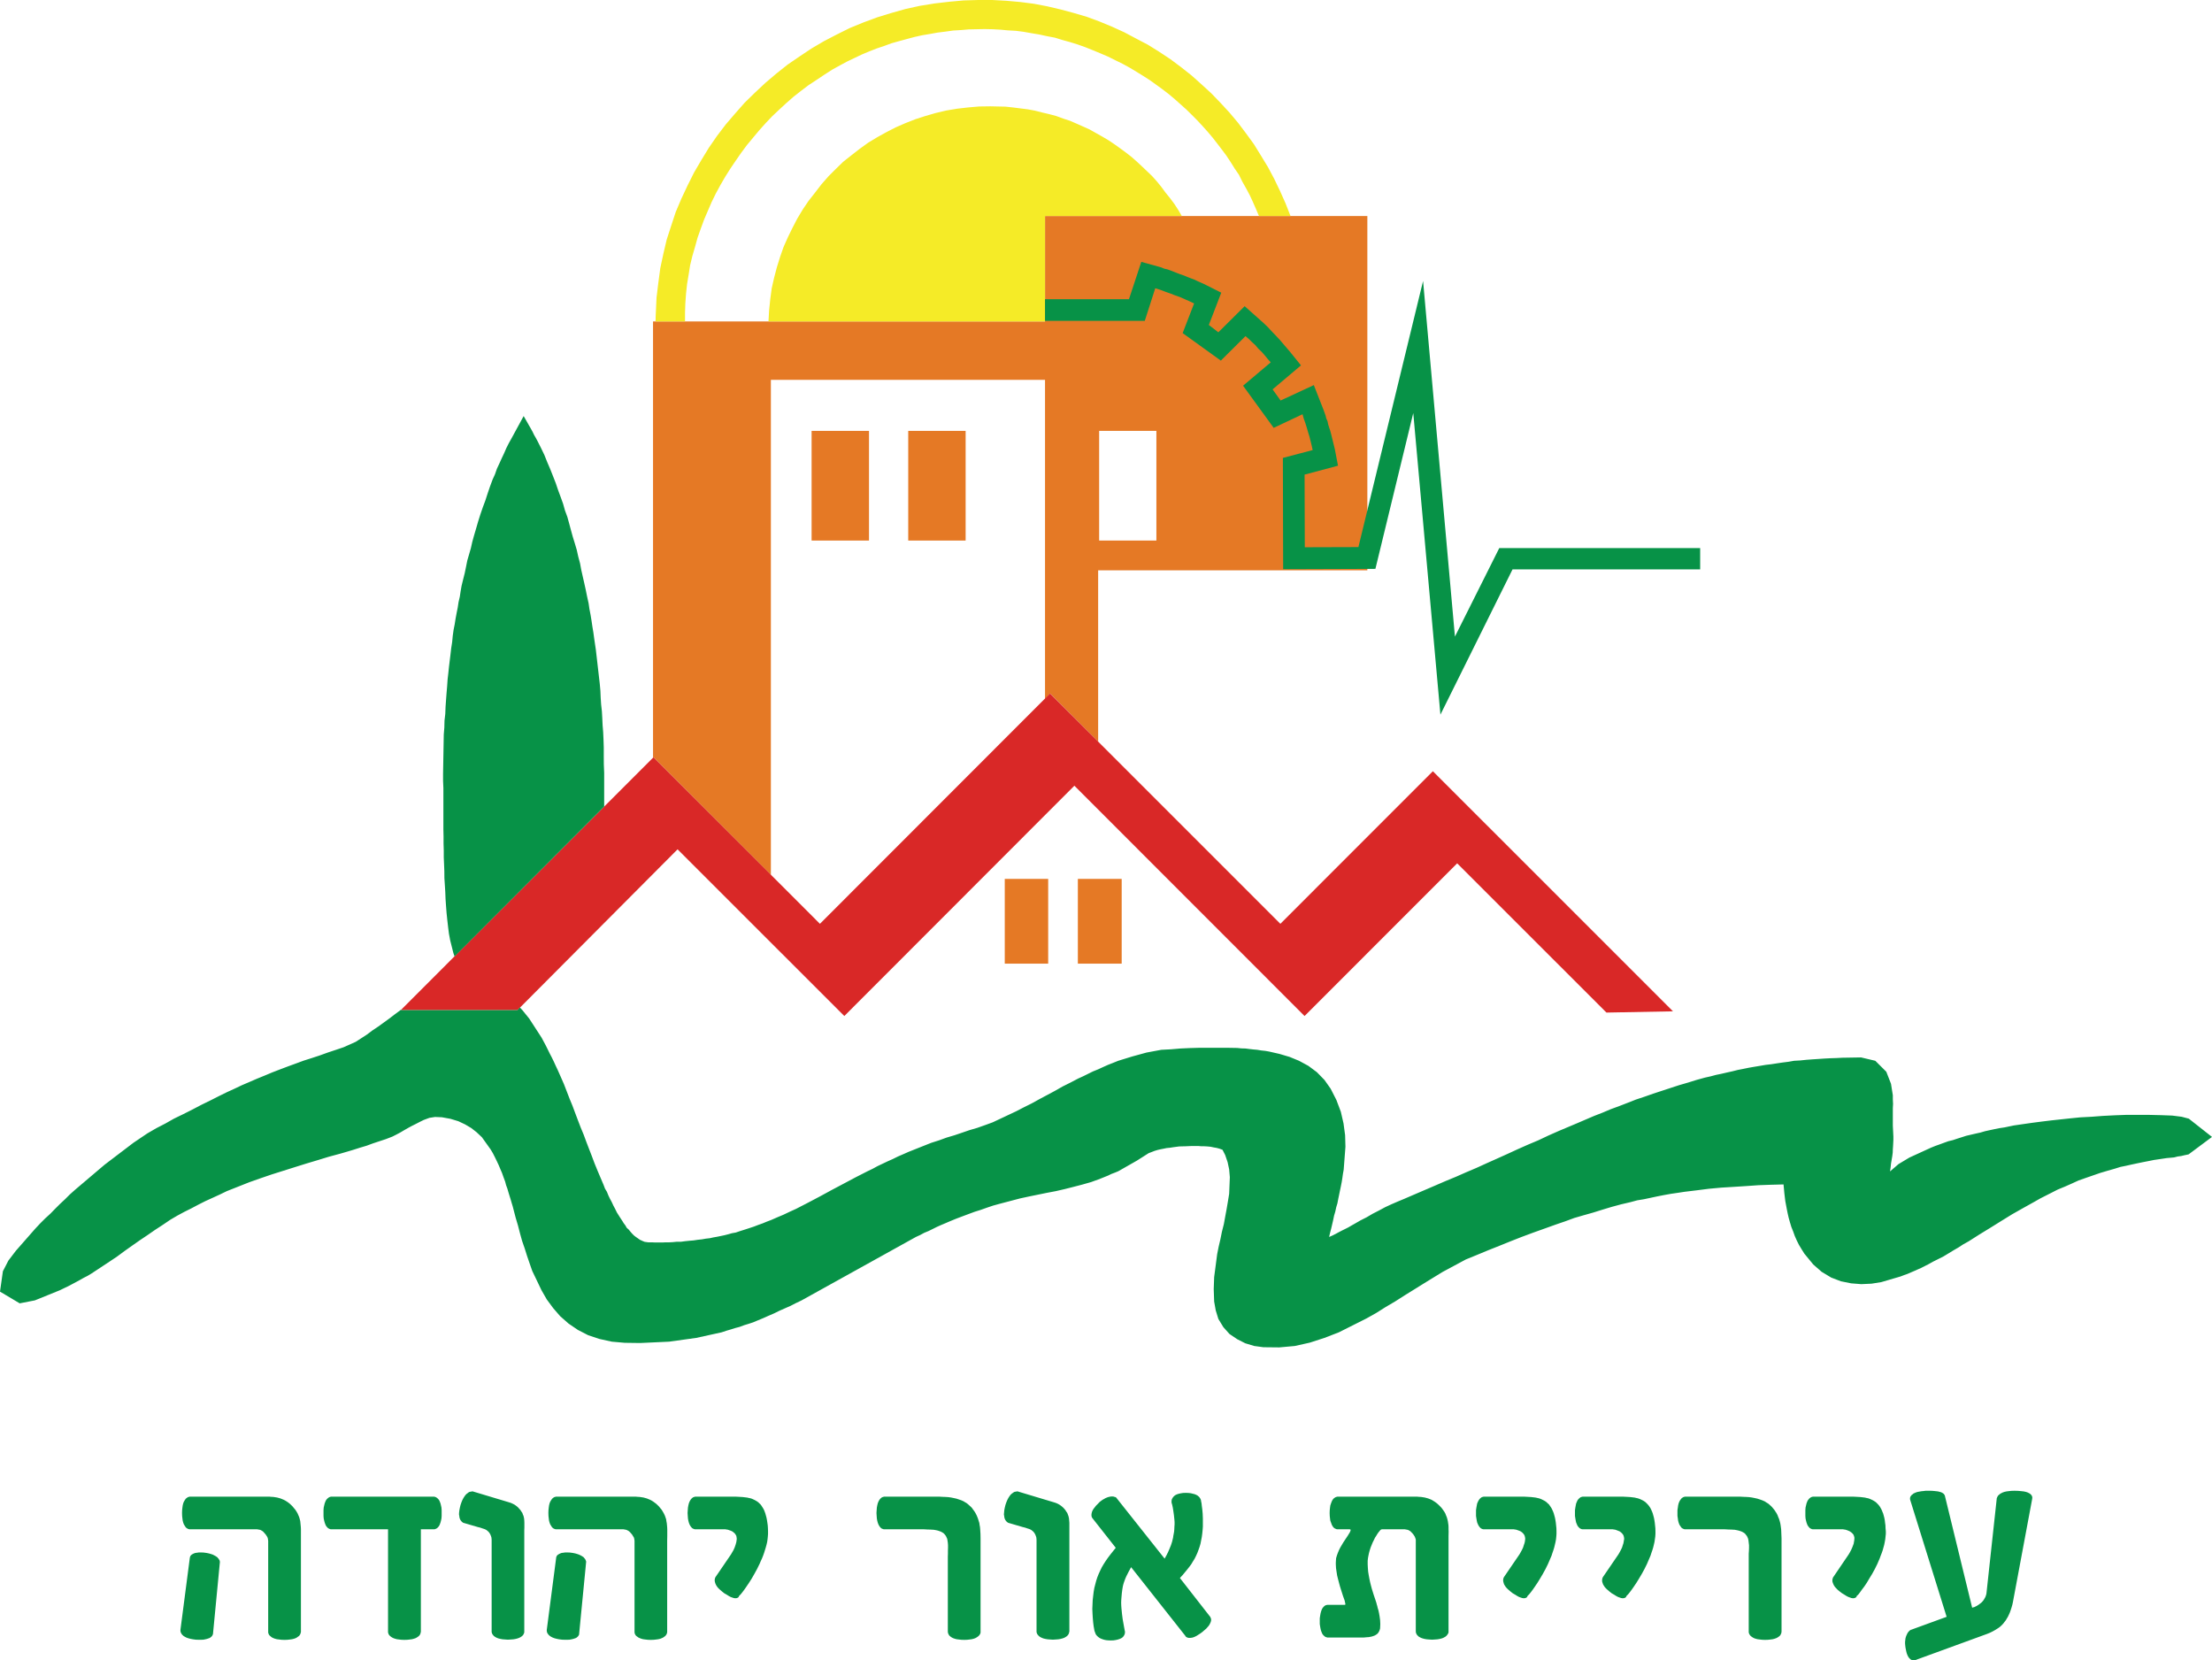 <?xml version="1.0" encoding="utf-8"?>
<!-- Generator: Adobe Illustrator 15.0.0, SVG Export Plug-In . SVG Version: 6.00 Build 0)  -->
<!DOCTYPE svg PUBLIC "-//W3C//DTD SVG 1.1//EN" "http://www.w3.org/Graphics/SVG/1.1/DTD/svg11.dtd">
<svg version="1.1" id="Layer_1" xmlns="http://www.w3.org/2000/svg" xmlns:xlink="http://www.w3.org/1999/xlink" x="0px" y="0px"
	 width="1735.033px" height="1302.262px" viewBox="0 0 1735.033 1302.262" enable-background="new 0 0 1735.033 1302.262"
	 xml:space="preserve">
<g>
	<g>
		<path fill-rule="evenodd" clip-rule="evenodd" fill="#E57925" d="M819.69,169.44h252.825v277.88H861.359v134.427l-37.663-37.814
			l-4.006,4.234V297.931H604.657v388.262l-92.076-92.237l-0.361,0.12V252.104H819.69 M862.145,337.949h44.892v86.013h-44.892
			V337.949z"/>
		<path fill-rule="evenodd" clip-rule="evenodd" fill="#E57925" d="M712.394,337.949h45.021v86.013h-45.021 M636.598,337.949h45.021
			v86.013h-45.021V337.949z M788.105,689.336h34.062v66.469h-34.062V689.336z M845.442,689.336h34.379v66.469h-34.379V689.336z"/>
		<polyline fill-rule="evenodd" clip-rule="evenodd" fill="#D92827" points="1260.055,794.173 1142.967,677.128 1023.255,796.882 
			842.709,616.253 662.265,796.882 531.467,666.147 405.837,792.307 314.292,792.307 512.539,593.956 643.128,724.561 
			823.609,543.932 1004.282,724.561 1123.915,604.889 1312.241,793.199 		"/>
		<polyline fill-rule="evenodd" clip-rule="evenodd" fill="#079247" points="437.441,839.19 439.922,844.782 442.338,850.296 
			444.521,855.938 446.725,861.659 449.035,867.255 451.071,872.722 453.296,878.611 455.457,884.253 457.832,889.974 
			459.847,895.441 462.049,901.166 464.189,906.676 466.353,912.446 468.726,918.252 470.995,923.592 473.39,929.23 
			474.556,932.282 476.038,934.744 477.205,937.621 478.37,940.083 479.854,942.838 481.105,945.547 482.505,948.174 
			483.923,951.061 485.979,954.323 488.185,957.674 489.181,959.329 490.579,961.192 491.576,962.977 493.187,964.418 
			494.479,966.024 495.773,967.506 497.298,969.04 498.782,970.179 500.394,971.281 501.94,972.384 503.893,973.276 505.629,973.99 
			508.405,974.379 511.203,974.379 514.063,974.507 516.715,974.507 519.448,974.507 522.14,974.379 525.002,974.379 
			527.523,974.247 531.022,973.908 534.243,973.908 537.507,973.487 540.792,973.148 543.974,972.888 547.363,972.384 
			550.521,972.045 553.679,971.492 556.731,971.153 559.553,970.518 562.456,970.014 565.634,969.369 568.369,968.783 
			571.358,968.02 574.007,967.256 577.081,966.706 580.6,965.521 584.117,964.418 587.636,963.27 591.367,962.039 594.547,960.807 
			598.106,959.54 601.394,958.181 604.953,956.831 609.805,954.708 614.555,952.713 619.45,950.379 624.326,948.174 
			633.524,943.434 642.935,938.473 652.37,933.338 661.566,928.47 670.979,923.463 680.454,918.631 684.354,916.765 
			688.256,914.642 692.431,912.657 696.371,910.793 700.377,909.01 704.319,907.064 708.453,905.28 712.651,903.417 
			730.456,896.333 736.579,894.385 742.514,892.225 748.813,890.353 754.683,888.368 760.488,886.373 766.571,884.592 
			772.821,882.387 778.633,880.263 797.007,871.62 803.242,868.394 809.241,865.424 815.363,862.038 821.491,858.775 
			827.51,855.549 833.468,852.159 839.677,849.065 845.653,845.931 849.746,844.068 853.517,842.202 857.289,840.335 
			861.383,838.683 865.153,836.945 869.054,835.2 873.146,833.594 877.128,831.988 888.155,828.597 899.32,825.536 910.914,823.377 
			918.38,822.992 925.839,822.356 933.219,822.017 940.635,821.807 948.202,821.807 955.661,821.807 963.12,821.807 
			970.457,821.935 973.765,822.274 976.919,822.356 979.927,822.745 983.235,823.12 986.185,823.377 989.259,823.884 
			992.436,824.223 995.382,824.736 1003.584,826.603 1011.576,828.973 1018.91,831.988 1026.244,835.964 1032.92,840.925 
			1038.878,847.034 1043.729,853.897 1048.242,862.765 1051.722,872.004 1053.822,881.119 1055.069,890.353 1055.323,899.427 
			1053.943,917.489 1053.374,920.623 1052.887,924.095 1052.377,927.239 1051.722,930.547 1051.024,933.852 1050.343,937.196 
			1049.688,940.34 1049.029,943.813 1048.114,946.824 1047.334,950.379 1046.419,953.44 1045.721,956.831 1044.918,960.304 
			1044.131,963.655 1043.305,966.788 1042.521,970.179 1045.129,969.04 1047.65,967.763 1050.171,966.403 1052.505,965.182 
			1055.112,963.905 1057.552,962.674 1060.096,961.192 1062.36,959.915 1067.134,957.17 1072.005,954.708 1076.692,951.953 
			1081.419,949.537 1086.462,946.824 1091.313,944.573 1096.209,942.453 1101.301,940.34 1109.375,936.857 1117.575,933.338 
			1125.778,929.819 1133.813,926.347 1141.93,922.993 1149.922,919.474 1158.293,915.919 1166.285,912.271 1174.277,908.707 
			1182.352,905.069 1190.278,901.422 1198.31,897.857 1206.556,894.385 1214.462,890.655 1222.708,887.008 1230.953,883.535 
			1237.293,880.862 1243.82,878.058 1250.453,875.221 1257.004,872.676 1263.297,870.013 1270.121,867.505 1276.589,865.003 
			1283.136,862.422 1289.92,860.171 1296.642,857.801 1303.509,855.549 1310.102,853.39 1316.987,851.139 1323.854,849.147 
			1330.638,847.034 1337.399,845.167 1341.787,844.193 1346.05,843.048 1350.2,842.202 1354.589,841.181 1358.977,840.21 
			1363.005,839.19 1367.351,838.344 1371.695,837.452 1376.083,836.688 1380.471,835.964 1384.983,835.2 1389.349,834.693 
			1393.927,833.979 1398.299,833.337 1402.96,832.748 1407.242,831.988 1412.031,831.728 1416.884,831.224 1421.485,830.882 
			1426.126,830.579 1431.044,830.24 1435.771,829.993 1440.116,829.861 1445.139,829.604 1459.764,829.358 1470.936,831.988 
			1479.563,840.585 1483.25,850.039 1484.688,859.032 1484.688,862.294 1484.859,865.767 1484.688,869.25 1484.688,872.676 
			1484.688,876.287 1484.688,879.631 1484.688,882.854 1484.859,886.373 1484.988,888.871 1485.116,891.455 1485.116,893.963 
			1484.988,896.59 1484.859,899.042 1484.688,901.422 1484.606,903.92 1484.267,906.676 1483.78,909.517 1483.25,912.657 
			1482.911,915.919 1482.486,918.759 1489.122,913.035 1497.661,907.907 1514.515,900.191 1517.862,898.832 1521.4,897.564 
			1524.748,896.333 1528.267,895.066 1531.832,894.21 1535.222,893.071 1538.698,891.969 1542.26,890.82 1545.903,889.974 
			1549.719,889.085 1553.537,888.239 1557.01,887.219 1560.867,886.373 1564.429,885.612 1568.205,884.849 1572.211,884.253 
			1579.541,882.726 1586.836,881.669 1594.255,880.606 1601.757,879.631 1609.067,878.739 1616.487,877.939 1624.035,877.13 
			1631.576,876.369 1640.479,875.898 1649.47,875.221 1658.624,874.753 1667.567,874.421 1676.768,874.421 1685.711,874.421 
			1694.914,874.635 1703.857,874.97 1711.234,875.898 1716.847,877.386 1735.033,891.712 1716.659,905.409 1713.545,906.044 
			1710.896,906.676 1708.074,907.064 1705.339,907.778 1702.561,908.035 1699.657,908.285 1696.82,908.707 1693.917,909.138 
			1689.572,909.773 1685.161,910.665 1680.816,911.508 1676.257,912.446 1671.912,913.375 1667.356,914.395 1663.18,915.241 
			1658.752,916.636 1653.07,918.252 1647.222,919.991 1641.478,921.982 1636.092,923.848 1630.411,925.84 1624.943,928.341 
			1619.473,930.758 1614.005,932.999 1609.449,935.333 1604.933,937.621 1600.335,939.955 1595.95,942.453 1587.046,947.414 
			1578.333,952.338 1569.812,957.591 1561.167,962.977 1552.454,968.313 1544.123,973.615 1539.86,975.985 1536.22,978.365 
			1532.361,980.607 1528.267,983.105 1524.327,985.485 1520.36,987.479 1516.12,989.59 1512.329,991.713 1509.616,993.072 
			1506.967,994.432 1504.274,995.617 1501.624,996.802 1498.932,997.94 1496.328,999.089 1493.55,1000.064 1490.686,1001.167 
			1475.663,1005.577 1467.986,1006.809 1459.955,1007.184 1452.005,1006.552 1443.971,1004.942 1436.324,1002.012 1428.815,997.483 
			1422.226,991.713 1415.273,983.233 1413.068,979.715 1411.054,976.37 1409.382,973.016 1407.812,969.497 1406.518,965.896 
			1405.076,962.295 1403.957,958.565 1402.96,955.047 1402.173,951.564 1401.518,948.306 1400.941,945.208 1400.35,942.074 
			1399.951,938.852 1399.569,935.59 1399.27,932.282 1398.954,928.974 1389.056,929.23 1379.392,929.573 1369.743,930.25 
			1359.803,930.886 1350.2,931.472 1340.474,932.364 1330.81,933.595 1321.333,934.744 1315.776,935.59 1310.522,936.35 
			1305.138,937.325 1299.95,938.345 1294.607,939.484 1289.433,940.586 1284.18,941.442 1279.005,942.838 1271.589,944.573 
			1264.041,946.614 1256.75,948.819 1249.584,951.061 1242.036,953.184 1234.749,955.304 1227.629,957.934 1220.334,960.432 
			1211.348,963.655 1202.572,966.788 1193.454,970.179 1184.722,973.615 1176.016,977.134 1167.282,980.607 1158.293,984.336 
			1149.751,987.819 1131.607,997.565 1123.915,1002.269 1116.538,1006.809 1109.118,1011.43 1101.723,1016.005 1094.218,1020.801 
			1086.801,1025.163 1079.339,1029.867 1071.771,1034.103 1050.171,1044.962 1038.878,1049.327 1027.366,1053.056 
			1015.642,1055.683 1003.456,1056.786 990.994,1056.657 983.788,1055.683 976.751,1053.56 970.329,1050.301 964.328,1046.229 
			959.562,1040.894 955.661,1034.488 953.584,1027.747 952.353,1020.801 952.014,1011.042 952.353,1001.68 954.706,983.701 
			955.872,977.848 957.231,972.045 958.393,966.285 959.963,960.047 961.003,954.323 962.122,948.306 963.12,942.453 
			964.117,936.35 964.65,923.295 964.117,917.15 962.909,911.508 961.003,905.916 958.903,901.797 956.615,900.955 954.266,900.319 
			952.014,899.935 949.617,899.427 946.971,899.171 944.641,899.042 942.33,899.042 939.953,898.832 934.739,898.832 
			929.95,899.042 924.97,899.171 920.117,899.806 917.675,900.191 915.071,900.448 912.632,900.955 910.216,901.422 
			908.034,901.926 905.528,902.689 903.35,903.545 900.996,904.428 891.796,910.277 877.128,918.631 874.479,919.73 
			871.745,920.751 869.224,921.982 866.725,922.993 863.986,924.095 861.383,925.116 858.648,926.09 855.869,927.11 
			848.874,929.102 842.006,930.886 835.161,932.621 828.166,934.23 821.005,935.59 814.179,936.985 806.889,938.473 800.08,939.955 
			783.976,944.198 779.033,945.547 774.117,947.203 769.221,948.938 764.348,950.471 759.322,952.338 754.683,954.073 
			749.762,955.939 744.912,957.934 741.688,959.329 738.169,960.807 734.843,962.295 731.618,963.905 728.333,965.521 
			724.944,966.917 721.724,968.655 718.394,970.179 628.607,1019.992 624.326,1022.022 619.938,1024.274 615.679,1026.137 
			611.459,1028.003 607.138,1030.124 602.792,1031.99 598.615,1033.856 594.015,1035.755 590.667,1037.161 587.063,1038.346 
			583.694,1039.366 580.09,1040.719 576.656,1041.608 573.223,1042.71 569.704,1043.731 566.016,1044.962 546.176,1049.327 
			524.875,1052.292 502.133,1053.349 490.008,1053.185 479.854,1052.292 470.209,1050.169 461.308,1047.204 453.296,1043.096 
			445.942,1038.089 439.307,1032.236 433.923,1026.009 428.878,1019.182 424.725,1011.934 417.476,996.802 415.481,991.081 
			413.426,985.1 411.561,979.165 409.526,973.276 407.831,967.173 406.327,961.321 404.504,955.175 402.936,949.194 
			402.192,946.311 401.324,943.434 400.539,940.715 399.627,937.832 398.801,935.119 397.977,932.282 396.935,929.444 
			396.236,926.768 394.944,923.295 393.777,919.991 392.548,917.15 391.13,913.759 389.73,910.793 388.268,907.778 386.572,904.428 
			384.875,901.587 378.007,891.969 373.77,887.982 369.594,884.72 364.783,881.879 359.483,879.375 353.314,877.508 
			346.597,876.287 341.254,876.063 336.823,876.745 332.352,878.4 329.258,879.924 326.226,881.495 323.004,883.104 320.017,884.72 
			317.113,886.373 313.975,888.239 310.942,889.845 307.765,891.455 302.613,893.446 297.695,895.066 292.462,896.801 
			287.63,898.585 282.244,900.191 277.222,901.797 272.091,903.325 266.982,904.813 257.848,907.275 248.862,910.03 
			240.065,912.657 230.993,915.498 222.26,918.252 213.146,921.129 204.456,924.095 195.553,927.239 177.898,934.23 172.47,936.857 
			166.75,939.484 161.047,942.074 155.578,944.833 149.981,947.798 144.598,950.471 139.086,953.44 133.535,956.703 
			127.663,960.689 121.558,964.665 115.602,968.783 109.667,972.769 103.796,976.877 97.756,981.156 91.905,985.485 85.951,989.471 
			71.811,998.796 68.717,1000.663 65.56,1002.269 62.654,1003.921 59.602,1005.577 56.572,1007.184 53.519,1008.8 50.404,1010.281 
			47.013,1011.934 27.344,1019.909 15.451,1022.233 0,1013.036 2.266,997.062 6.572,988.711 12.421,981.028 27.787,963.526 
			31.52,959.54 35.375,955.682 39.465,951.953 43.154,948.174 47.013,944.316 51.019,940.586 54.749,936.857 58.819,933.22 
			82.05,913.502 104.793,896.205 115.688,888.871 122.64,884.849 129.636,881.238 136.438,877.386 143.687,873.871 150.851,870.26 
			157.972,866.531 165.181,863.008 172.028,859.539 177.898,856.656 183.938,853.897 189.747,851.139 195.787,848.558 
			201.552,846.06 207.592,843.598 213.654,841.053 219.823,838.683 225.863,836.396 232.158,834.101 238.241,831.856 
			244.537,829.861 250.6,827.87 257.063,825.536 263.188,823.505 269.484,821.382 278.958,817.149 283.433,814.265 287.799,811.425 
			292.144,808.156 296.616,805.187 300.877,802.099 305.263,798.919 309.65,795.569 313.721,792.554 314.165,792.178 
			314.802,791.836 314.292,792.307 405.837,792.307 407.787,790.184 409.782,792.307 415.121,798.919 424.85,813.923 
			426.504,817.021 428.198,820.197 429.768,823.377 431.23,826.346 432.926,829.604 434.453,832.748 435.916,835.964 		"/>
		<polyline fill-rule="evenodd" clip-rule="evenodd" fill="#079247" points="347.529,607.01 348.079,576.105 348.523,570.593 
			348.652,565.255 349.266,559.908 349.479,554.396 349.86,549.013 350.262,543.675 350.708,538.42 351.09,532.824 351.641,528.078 
			352.171,522.99 352.742,518.242 353.335,513.408 353.907,508.449 354.651,503.658 355.117,498.783 355.773,494.037 
			356.643,489.67 357.344,485.22 358.168,480.809 359.037,476.443 359.674,472.248 360.668,467.963 361.325,463.597 362.067,459.4 
			363.319,454.272 364.548,449.397 365.545,444.564 366.542,439.562 367.92,434.857 369.36,429.856 370.482,424.853 
			371.798,420.103 373.45,414.508 375.04,408.998 376.822,403.359 378.645,398.062 380.742,392.423 382.523,386.913 
			384.388,381.443 386.381,376.101 388.246,371.99 389.771,367.624 391.637,363.639 393.501,359.526 395.325,355.67 
			397.189,351.387 399.14,347.529 401.301,343.67 410.734,326.333 412.153,328.792 413.595,331.293 414.93,333.668 416.329,336.084 
			417.687,338.542 419.021,341.298 420.399,343.67 421.671,346.045 424.364,351.387 427.014,356.897 429.216,362.408 
			431.612,368.005 433.732,373.344 435.916,378.942 437.78,384.452 439.9,390.176 441.682,395.135 443.164,400.392 445.03,405.479 
			446.492,410.779 447.891,415.991 449.271,420.995 450.921,426.337 452.404,431.339 453.571,436.594 454.97,441.81 
			455.967,447.193 457.131,452.323 458.339,457.621 459.441,462.623 460.524,467.963 461.691,473.22 462.348,477.715 
			463.257,482.419 463.999,486.955 464.659,491.451 465.421,496.028 466.033,500.52 466.691,505.057 467.371,509.636 
			470.423,536.168 470.931,541.811 471.165,547.276 471.502,552.495 472.118,558.007 472.414,563.262 472.669,568.856 
			473.115,574.24 473.367,579.752 473.581,586.238 473.581,592.937 473.622,599.423 473.898,606.156 473.898,612.771 
			473.898,619.349 473.898,626.084 473.898,632.616 356.557,750.164 355.646,747.583 353.124,737.579 352.127,732.23 
			351.47,727.023 350.835,721.467 350.262,715.871 349.86,710.66 349.479,705.146 349.266,699.636 348.927,694.169 348.566,688.695 
			348.523,683.31 348.312,677.845 348.079,672.506 348.079,667.253 347.91,661.525 347.91,656.18 347.781,650.549 347.781,645.284 
			347.781,639.69 347.781,634.223 347.781,628.839 347.781,623.327 347.781,618.118 347.529,612.394 		"/>
		<path fill-rule="evenodd" clip-rule="evenodd" fill="#F5EB27" d="M514.426,245.152l0.53-11.615l1.418-11.7l1.527-11.447
			l2.394-11.233l2.651-11.275l3.603-11.063l3.476-10.556l4.536-10.682l4.877-10.346l4.979-9.96l5.788-9.878l5.85-9.581l6.381-9.241
			l6.909-9.074l7.207-8.392l7.545-8.562l8.076-7.885l8.245-7.717l8.69-7.375l8.773-6.952l9.286-6.361l9.559-6.356l9.622-5.639
			l10.028-5.214l10.233-5.087l10.768-4.411l10.771-3.984l10.893-3.348l11.254-3.18l11.236-2.458l11.552-1.868l11.595-1.355
			l11.149-1.017L767.251,0h10.978l11.066,0.596l10.896,0.973l10.893,1.399l10.385,1.995l10.644,2.5l10.235,2.755l10.11,2.967
			l10.069,3.731l9.73,4.027l9.578,4.365l9.435,5.003l9.196,4.832l8.776,5.469l8.9,5.894l8.288,6.187l8.203,6.486l7.821,6.996
			l7.587,6.952l7.166,7.419l7.12,7.714l6.85,8.14l6.251,8.307l6.083,8.351l5.553,8.988l5.471,8.988l4.958,9.325l4.556,9.497
			l4.328,9.706l3.878,9.878h-24.757l-2.334-5.508l-2.393-5.469l-2.479-5.342l-2.864-5.383l-2.903-5.129l-2.692-5.469l-3.348-4.877
			l-3.16-5.087l-3.391-5.128l-3.558-4.747l-3.69-4.834l-3.519-4.495l-3.9-4.62l-4.135-4.62l-4.029-4.325l-4.384-4.409l-4.178-4.111
			l-4.599-4.111l-4.473-3.985l-4.728-3.984l-5.108-3.901l-4.789-3.478l-5.023-3.601l-5.171-3.306l-5.382-3.309l-5.425-3.264
			l-5.432-2.967l-5.635-2.757l-5.701-2.837l-5.853-2.501l-6.041-2.502l-5.935-2.375l-5.954-2.12l-5.981-1.865l-5.869-1.609
			l-6.001-1.865l-6.099-1.147l-6.21-1.354l-5.876-0.976l-6.504-1.144l-5.958-0.762l-6.229-0.341l-5.876-0.551l-6.333-0.339
			l-6.088-0.127l-6.205,0.127l-6.234,0.128l-5.87,0.507l-6.339,0.382l-6.081,0.849l-6.147,0.762l-6.127,1.103l-6.04,1.017
			l-6.042,1.356l-5.848,1.568l-6.087,1.654l-5.892,1.653l-5.783,2.121l-5.936,1.99l-5.724,2.247l-5.871,2.46l-5.512,2.626
			l-5.788,2.757l-5.319,2.841l-6.61,3.646l-6.211,3.984l-6.147,4.111l-6.254,4.111l-5.871,4.45l-5.935,4.666l-5.66,4.959
			l-5.553,5.13L605.76,91.1l-5.153,5.428l-5.128,5.723l-4.769,5.721l-4.834,5.81l-4.557,6.146l-4.238,6.104l-4.219,6.231
			l-4.006,6.361l-3.773,6.484l-3.561,6.572l-3.327,6.782l-3.013,6.993l-2.902,6.741l-2.648,7.249l-2.48,6.995l-1.993,7.207
			l-2.118,7.249l-1.738,7.248l-1.167,7.334l-1.229,7.378l-0.783,7.332l-0.55,7.505l-0.255,7.459v1.74v1.61v1.738v1.865h-23.273
			l0.211-1.228v-1.357l0.044-1.865 M602.771,252.104l0.507-8.817l0.893-8.606l1.122-8.478l1.865-8.225l2.162-8.223l2.521-8.14
			l2.691-7.714l3.349-7.589l3.733-7.63l3.687-7.122l4.345-7.25l4.558-6.742l5.065-6.442l5.045-6.57l5.425-6.19l5.723-5.725
			l5.87-5.721l6.469-5.132l6.55-5.087l6.633-4.79l7.166-4.324l7.204-3.984l7.248-3.731l7.694-3.348l7.676-3.012l7.735-2.501
			l8.205-2.372l8.456-1.995l8.434-1.397l8.415-0.975l8.732-0.762l8.885-0.13l5.87,0.13l5.953,0.125l5.894,0.637l5.682,0.721
			l6.001,0.762l5.507,1.019l5.829,1.483l5.278,1.229l5.7,1.524l5.429,1.995l5.338,1.738l5.155,2.247l5.085,2.247l5.256,2.375
			l4.854,2.753l4.855,2.714l4.873,2.883l4.517,3.009l4.688,3.348l4.384,3.222l4.556,3.519l4.072,3.604l4.006,3.729l4.197,3.984
			l3.877,3.731l3.69,4.113l3.558,4.367l3.328,4.536l3.477,4.281l3.391,4.536l3.077,4.749l2.774,4.746H819.69v82.664H602.771z"/>
		<polyline fill-rule="evenodd" clip-rule="evenodd" fill="#079247" points="955.638,260.626 976.264,240.15 990.718,252.996 
			994.236,256.345 997.268,259.609 1000.747,263.253 1003.772,266.476 1011.853,275.929 1020.458,286.571 998.18,305.393 
			1004.477,314.125 1030.526,302.043 1038.067,321.247 1038.812,323.323 1039.763,325.951 1040.257,328.071 1041.294,330.446 
			1041.758,332.776 1042.502,335.194 1043.282,337.439 1043.943,339.814 1046.972,352.151 1049.493,365.249 1023.278,372.243 
			1023.446,429.219 1065.497,429.09 1116.219,220.354 1141.209,499.292 1175.992,429.856 1333.564,429.856 1333.564,446.558 
			1186.4,446.558 1129.826,560.505 1108.526,323.959 1078.832,446.176 1006.465,446.429 1006.254,359.144 1029.611,352.999 
			1028.831,349.394 1028.005,346.045 1027.09,342.401 1026.011,338.923 1024.974,335.319 1023.871,331.8 1022.62,328.326 
			1021.665,324.893 999.045,335.574 975.036,302.509 996.741,284.196 994.407,281.609 992.015,278.686 989.724,276.056 
			986.987,273.472 984.677,270.715 982.07,268.34 979.677,265.968 976.919,263.636 957.59,282.84 927.639,261.261 936.629,237.989 
			933.021,236.294 929.374,234.681 925.417,232.945 921.728,231.672 917.951,230.188 914.097,228.832 910.196,227.347 
			906.147,226.077 897.941,251.638 819.69,251.638 819.69,234.681 885.522,234.681 895.209,205.39 908.544,209.077 910.914,209.756 
			913.396,210.774 915.581,211.24 918.123,212.13 920.602,213.106 922.869,213.995 925.16,214.885 927.639,215.732 929.95,216.625 
			932.283,217.597 934.634,218.489 937.011,219.378 939.275,220.481 941.48,221.457 943.791,222.474 946.036,223.577 
			957.929,229.553 948.176,254.861 		"/>
	</g>
	<path fill-rule="evenodd" clip-rule="evenodd" fill="#079247" d="M1558.218,1248.812l-0.148,1.268l-0.372,1.336l-0.444,1.191
		l-0.675,1.192l-0.592,1.043l-0.82,1.04l-0.743,0.816l-0.82,0.675l-1.563,1.191l-1.636,1.044l-0.819,0.368l-0.816,0.448
		l-0.896,0.224l-0.968,0.296l-21.284-87.317l-0.075-0.369l-0.148-0.447l-0.224-0.372l-0.297-0.448l-0.296-0.375l-0.521-0.368
		l-0.522-0.372l-0.597-0.3l-0.74-0.296l-0.898-0.228l-1.112-0.296l-1.195-0.148l-1.409-0.148l-1.563-0.151l-1.715-0.072h-1.932
		h-2.012l-1.712,0.224l-1.636,0.148l-1.563,0.296l-1.34,0.228l-1.188,0.372l-1.044,0.444l-0.968,0.447l-0.668,0.596l-0.747,0.523
		l-0.444,0.521l-0.448,0.668l-0.296,0.521l-0.076,0.671l-0.075,0.596l0.075,0.669l28.654,91.933l-27.762,10.125l-0.372,0.076
		l-0.372,0.296l-0.444,0.224l-0.448,0.444l-0.52,0.596l-0.447,0.523l-0.448,0.744l-0.368,0.816l-0.451,0.971l-0.372,1.041
		l-0.296,1.119l-0.148,1.339l-0.151,1.34v1.412l0.151,1.64l0.224,1.712l0.444,2.231l0.447,1.863l0.597,1.563l0.596,1.191
		l0.668,0.965l0.744,0.743l0.596,0.523l0.744,0.372l0.596,0.224l0.671,0.076h0.668l0.593-0.076l0.972-0.371l0.743-0.297
		l54.698-19.95l2.234-0.896l2.156-1.044l2.384-1.336l2.455-1.563l1.265-0.968l1.267-1.192l1.112-1.188l0.972-1.268l1.04-1.34
		l0.819-1.415l0.82-1.34l0.668-1.415l0.675-1.488l0.52-1.34l0.445-1.34l0.443-1.343l0.672-2.308l0.447-2.005l15.179-81.291v-0.224
		l0.079-0.823l-0.079-0.444l-0.221-0.596l-0.221-0.52l-0.447-0.523l-0.672-0.668l-0.819-0.521l-1.191-0.596l-1.34-0.444
		l-1.709-0.375l-2.011-0.225l-2.459-0.224l-2.824-0.072l-2.456,0.072l-2.083,0.224l-1.788,0.225l-1.636,0.375l-1.267,0.444
		l-1.188,0.596l-0.896,0.521l-0.744,0.668l-0.668,0.523l-0.372,0.52l-0.303,0.596l-0.221,0.444l-0.3,0.823v0.224L1558.218,1248.812z
		 M1456.334,1251.715l0.521-0.372l0.895-0.892l1.188-1.563l1.491-2.087l1.859-2.456l2.009-2.979l1.932-3.272l2.235-3.65l2.084-3.795
		l2.011-4.092l0.892-2.087l0.896-2.084l0.816-2.234l0.816-2.084l0.747-2.159l0.596-2.159l0.596-2.156l0.445-2.235l0.371-2.084
		l0.228-2.155l0.221-2.087v-2.008l-0.221-2.456l-0.075-2.162l-0.304-2.156l-0.22-1.936l-0.372-1.936l-0.448-1.643l-0.441-1.633
		l-0.602-1.419l-0.521-1.336l-0.665-1.268l-0.671-1.188l-0.747-1.043l-0.816-0.968l-0.816-0.82l-0.82-0.819l-0.968-0.668
		l-0.968-0.599l-0.971-0.521l-1.112-0.521l-1.044-0.444l-1.115-0.372l-1.192-0.224l-1.188-0.3l-1.192-0.151l-2.531-0.296
		l-2.604-0.148l-2.827-0.147h-2.828h-28.578h-0.372l-0.822,0.224l-0.441,0.148l-0.523,0.299l-0.596,0.444l-0.523,0.448l-0.593,0.744
		l-0.596,0.816l-0.444,1.046l-0.451,1.188l-0.368,1.563l-0.375,1.64l-0.146,2.008v2.235v2.307l0.146,2.009l0.375,1.715l0.368,1.412
		l0.451,1.264l0.444,1.044l0.596,0.819l0.593,0.744l0.523,0.523l0.596,0.371l0.523,0.225l0.441,0.224l0.822,0.145h0.372h23.368
		l0.743,0.151l1.116,0.148l1.116,0.372l1.191,0.451l1.116,0.52l1.191,0.816l0.444,0.444l0.523,0.447l0.444,0.6l0.375,0.521
		l0.224,0.743l0.296,0.893l0.073,0.892l-0.073,0.893l-0.075,1.043l-0.221,1.04l-0.151,1.123l-0.372,1.04l-0.816,2.156l-0.896,2.011
		l-0.967,1.787l-0.896,1.561l-12.13,17.867l-0.221,0.296l-0.224,0.823l-0.151,0.444l-0.072,0.596v0.744l0.072,0.819l0.299,0.82
		l0.372,0.968l0.523,1.043l0.744,1.112l1.04,1.119l1.116,1.188l1.56,1.268l1.863,1.419l1.863,1.112l1.636,1.04l1.488,0.747
		l1.268,0.448l1.04,0.368l0.968,0.151h0.819l0.593-0.075l0.52-0.221l0.451-0.151l0.296-0.297l0.297-0.224l0.224-0.596V1251.715z
		 M1397.39,1279.925v-65.656v-4.016v-3.723l-0.147-3.571l-0.148-3.503l-0.224-1.712l-0.224-1.636l-0.297-1.636l-0.444-1.64
		l-0.444-1.487l-0.675-1.563l-0.592-1.567l-0.82-1.56l-0.672-0.972l-0.592-0.964l-0.744-0.968l-0.747-0.893l-0.672-0.819
		l-0.743-0.747l-0.741-0.668l-0.819-0.744l-0.82-0.672l-0.889-0.52l-0.822-0.521l-0.893-0.596l-1.859-0.819l-1.863-0.669
		l-2.084-0.671l-2.008-0.448l-2.234-0.444l-2.153-0.299l-2.234-0.148l-2.38-0.076l-2.384-0.147h-2.455h-40.561h-0.375l-0.816,0.224
		l-0.447,0.148l-0.521,0.299l-0.596,0.444l-0.52,0.448l-0.521,0.744l-0.596,0.816l-0.523,1.046l-0.444,1.188l-0.375,1.563
		l-0.221,1.64l-0.3,2.008v2.235v2.307l0.3,2.009l0.221,1.715l0.375,1.412l0.444,1.264l0.523,1.044l0.596,0.819l0.521,0.744
		l0.52,0.523l0.596,0.371l0.521,0.225l0.447,0.224l0.816,0.145h0.375h30.962l2.604,0.151l2.604,0.072l1.264,0.076l1.268,0.075
		l1.188,0.221l1.119,0.224l1.185,0.304l1.119,0.368l0.969,0.372l0.967,0.521l0.896,0.52l0.816,0.747l0.593,0.82l0.675,0.815
		l0.368,0.82l0.372,0.744l0.225,0.815l0.224,0.899l0.221,1.936l0.227,1.932v2.235l-0.072,2.156l-0.154,2.383v2.308v58.954v0.378
		l0.227,0.741l0.151,0.523l0.369,0.52l0.372,0.596l0.52,0.521l0.668,0.52l0.896,0.596l0.968,0.523l1.265,0.444l1.487,0.376
		l1.715,0.221l2.008,0.224l2.16,0.075l2.307-0.075l2.012-0.224l1.705-0.221l1.419-0.376l1.267-0.444l1.041-0.523l0.889-0.596
		l0.674-0.52l0.521-0.521l0.369-0.596l0.224-0.52l0.296-0.523l0.076-0.741L1397.39,1279.925z M1275.786,1251.715l0.375-0.372
		l0.892-0.892l1.265-1.563l1.563-2.087l1.715-2.456l2.005-2.979l2.008-3.272l2.162-3.65l2.084-3.795l2.011-4.092l0.89-2.087
		l0.895-2.084l0.965-2.234l0.672-2.084l0.747-2.159l0.665-2.159l0.52-2.156l0.521-2.235l0.299-2.084l0.304-2.155l0.145-2.087v-2.008
		l-0.072-2.456l-0.228-2.162l-0.224-2.156l-0.297-1.936l-0.368-1.936l-0.447-1.643l-0.448-1.633l-0.52-1.419l-0.596-1.336
		l-0.596-1.268l-0.741-1.188l-0.747-1.043l-0.819-0.968l-0.816-0.82l-0.823-0.819l-0.889-0.668l-0.968-0.599l-1.044-0.521
		l-1.04-0.521l-1.119-0.444l-1.115-0.372l-1.116-0.224l-1.191-0.3l-1.188-0.151l-2.531-0.296l-2.68-0.148l-2.679-0.147h-2.9h-28.654
		h-0.296l-0.823,0.224l-0.52,0.148l-0.521,0.299l-0.521,0.444l-0.522,0.448l-0.669,0.744l-0.52,0.816l-0.444,1.046l-0.521,1.188
		l-0.3,1.563l-0.299,1.64l-0.297,2.008v2.235v2.307l0.297,2.009l0.299,1.715l0.3,1.412l0.521,1.264l0.444,1.044l0.52,0.819
		l0.669,0.744l0.522,0.523l0.521,0.371l0.521,0.225l0.52,0.224l0.823,0.145h0.296h23.364l0.899,0.151l1.04,0.148l1.043,0.372
		l1.188,0.451l1.268,0.52l1.115,0.816l0.444,0.444l0.448,0.447l0.447,0.6l0.369,0.521l0.299,0.743l0.221,0.893l0.151,0.892v0.893
		l-0.224,1.043l-0.148,1.04l-0.224,1.123l-0.372,1.04l-0.668,2.156l-0.968,2.011l-0.968,1.787l-0.892,1.561l-12.209,17.867
		l-0.146,0.296l-0.299,0.823l-0.076,0.444l-0.072,0.596v0.744l0.072,0.819l0.297,0.82l0.299,0.968l0.6,1.043l0.744,1.112
		l0.964,1.119l1.268,1.188l1.484,1.268l1.787,1.419l1.936,1.112l1.64,1.04l1.412,0.747l1.268,0.448l1.115,0.368l0.893,0.151h0.816
		l0.671-0.075l0.523-0.221l0.448-0.151l0.296-0.297l0.224-0.224l0.297-0.596L1275.786,1251.715z M1198.165,1251.715l0.372-0.372
		l0.896-0.892l1.267-1.563l1.561-2.087l1.708-2.456l2.012-2.979l2.011-3.272l2.156-3.65l2.084-3.795l2.008-4.092l0.898-2.087
		l0.889-2.084l0.968-2.234l0.672-2.084l0.744-2.159l0.668-2.159l0.52-2.156l0.523-2.235l0.372-2.084l0.224-2.155l0.148-2.087v-2.008
		l-0.072-2.456l-0.224-2.162l-0.224-2.156l-0.297-1.936l-0.372-1.936l-0.447-1.643l-0.448-1.633l-0.52-1.419l-0.596-1.336
		l-0.6-1.268l-0.744-1.188l-0.74-1.043l-0.668-0.968l-0.971-0.82l-0.816-0.819l-0.896-0.668l-0.965-0.599l-1.047-0.521l-1.036-0.521
		l-1.044-0.444l-1.191-0.372l-1.04-0.224l-1.268-0.3l-1.191-0.151l-2.528-0.296l-2.683-0.148l-2.676-0.147h-2.903h-28.654h-0.296
		l-0.816,0.224l-0.523,0.148l-0.521,0.299l-0.52,0.444l-0.521,0.448l-0.599,0.744l-0.521,0.816l-0.52,1.046l-0.521,1.188l-0.3,1.563
		l-0.296,1.64l-0.3,2.008v2.235v2.307l0.3,2.009l0.296,1.715l0.3,1.412l0.521,1.264l0.52,1.044l0.521,0.819l0.599,0.744l0.521,0.523
		l0.52,0.371l0.521,0.225l0.523,0.224l0.816,0.145h0.296h23.446l0.816,0.151l1.044,0.148l1.04,0.372l1.268,0.451l1.188,0.52
		l1.119,0.816l0.445,0.444l0.447,0.447l0.447,0.6l0.369,0.521l0.296,0.743l0.228,0.893l0.151,0.892v0.893l-0.151,1.043l-0.148,1.04
		l-0.3,1.123l-0.372,1.04l-0.671,2.156l-0.965,2.011l-0.968,1.787l-0.895,1.561l-12.203,17.867l-0.147,0.296l-0.303,0.823
		l-0.073,0.444l-0.072,0.596v0.744l0.146,0.819l0.227,0.82l0.296,0.968l0.597,1.043l0.74,1.112l0.971,1.119l1.265,1.188l1.491,1.268
		l1.787,1.419l1.929,1.112l1.643,1.04l1.412,0.747l1.264,0.448l1.119,0.368l0.893,0.151h0.816l0.675-0.075l0.52-0.221l0.444-0.151
		l0.297-0.297l0.224-0.224l0.296-0.596L1198.165,1251.715z M1041.511,1284.319h25.82h2.531l2.459-0.224l1.261-0.072l1.194-0.224
		l1.188-0.224l1.119-0.372l1.04-0.369l0.968-0.526l0.893-0.596l0.743-0.668l0.593-0.816l0.526-0.972l0.221-0.52l0.151-0.521
		l0.225-0.671l0.072-0.593l0.072-1.563l0.075-1.563l-0.075-1.491l-0.072-1.561l-0.372-2.834l-0.444-2.604l-0.523-2.38l-0.596-1.939
		l-0.3-1.408l-0.296-0.898l-0.369-1.485l-0.898-2.758l-1.264-3.72l-1.412-4.543l-0.672-2.527l-0.668-2.607l-0.596-2.827
		l-0.523-2.831l-0.444-2.755l-0.225-2.828l-0.147-2.899v-2.755l0.224-2.084l0.372-2.012l0.444-2.083l0.596-2.159l0.672-2.087
		l0.816-2.009l0.819-2.011l0.896-1.784l0.889-1.863l0.968-1.491l0.896-1.484l0.819-1.191l0.819-0.968l0.668-0.819l0.3-0.297
		l0.296-0.151l0.225-0.072l0.296-0.151h18.085l0.892,0.151l0.747,0.148l0.819,0.148l0.741,0.371l0.672,0.376l0.671,0.447
		l0.521,0.593l0.668,0.596l1.04,1.264l0.968,1.488l0.296,0.675l0.3,0.816l0.3,0.971v0.889v71.238l0.075,0.448l0.072,0.747
		l0.297,0.444l0.224,0.596l0.375,0.523l0.593,0.593l0.593,0.596l0.898,0.52l1.04,0.521l1.268,0.451l1.408,0.371l1.788,0.297
		l1.936,0.148l2.311,0.147l2.156-0.147l2.011-0.148l1.709-0.297l1.487-0.371l1.268-0.451l0.968-0.521l0.889-0.52l0.675-0.596
		l0.52-0.593l0.372-0.523l0.372-0.596l0.224-0.444l0.146-0.747v-0.448v-71.238v-3.72l0.075-3.427l-0.075-1.787v-1.636l-0.073-1.636
		l-0.224-1.488l-0.224-1.566l-0.368-1.561l-0.448-1.566l-0.592-1.412l-0.6-1.563l-0.819-1.416l-1.044-1.491l-1.04-1.412
		l-1.112-1.191l-1.119-1.112l-1.04-0.968l-1.119-0.896l-1.188-0.819l-1.191-0.747l-1.116-0.665l-1.264-0.521l-1.34-0.523
		l-1.343-0.372l-1.409-0.372l-1.419-0.224l-1.488-0.224l-1.487-0.076l-1.64-0.147h-1.636h-60.504h-0.369l-0.822,0.224l-0.444,0.148
		l-0.596,0.299l-0.521,0.444l-0.672,0.448l-0.52,0.744l-0.521,0.816l-0.447,1.046l-0.448,1.188l-0.522,1.563l-0.221,1.64
		l-0.221,2.008l-0.079,2.235l0.079,2.307l0.221,2.009l0.221,1.715l0.522,1.412l0.448,1.264l0.447,1.044l0.521,0.819l0.52,0.744
		l0.672,0.523l0.521,0.371l0.596,0.225l0.444,0.224l0.822,0.145h0.369h9.378l0.372,0.151l0.224,0.072l0.072,0.151v0.297
		l-0.224,0.819l-0.444,0.968l-1.64,2.676l-2.231,3.354l-1.188,1.784l-1.194,2.011l-1.186,2.009l-1.043,2.087l-0.896,2.159
		l-0.747,2.083l-0.297,1.041l-0.296,0.971l-0.072,1.112l-0.076,0.972l-0.075,1.336v1.491l0.075,1.336l0.076,1.491l0.44,2.979
		l0.451,2.903l0.744,2.979l0.744,2.828l0.747,2.755l0.816,2.604l1.491,4.688l1.336,3.726l0.297,1.409l0.224,1.047l0.072,0.372
		l-0.072,0.296l-0.072,0.151l-0.151,0.146h-13.467h-0.378l-0.816,0.151l-0.444,0.147l-0.596,0.3l-0.523,0.372l-0.521,0.521
		l-0.668,0.743l-0.521,0.82l-0.444,0.968l-0.45,1.339l-0.372,1.416l-0.297,1.712l-0.3,2.008v2.311v2.231l0.3,2.012l0.297,1.636
		l0.372,1.563l0.45,1.116l0.444,1.115l0.521,0.82l0.668,0.747l0.521,0.444l0.523,0.447l0.596,0.297l0.444,0.147l0.816,0.224
		H1041.511z M948.778,1267.499l-23.292-29.852l2.083-2.235l1.784-2.156l1.784-2.159l1.64-2.084l1.563-2.083l1.34-2.235l1.34-2.159
		l1.115-2.231l1.044-2.308l0.892-2.384l0.816-2.307l0.747-2.531l0.518-2.68l0.522-2.68l0.372-2.831l0.3-3.127l0.148-2.156v-2.162
		v-2.084v-2.083l-0.148-3.72l-0.3-3.352l-0.372-2.755l-0.22-2.084l-0.303-1.339l-0.073-0.444v-0.303l-0.224-0.744l-0.145-0.441
		l-0.3-0.523l-0.372-0.599l-0.447-0.593l-0.593-0.521l-0.819-0.671l-1.044-0.523l-1.04-0.444l-1.487-0.372l-1.488-0.372
		l-1.936-0.224l-2.087-0.072l-2.156,0.072l-1.859,0.3l-1.64,0.368l-1.34,0.447l-1.115,0.523l-0.893,0.672l-0.747,0.74l-0.44,0.596
		l-0.451,0.748l-0.297,0.592l-0.147,0.672l-0.076,0.672v0.892v0.372l0.148,0.444l0.372,1.343l0.451,2.084l0.44,2.752l0.448,3.127
		l0.375,3.574l0.145,1.863v1.933l-0.145,1.936l-0.076,1.859l-0.147,1.787l-0.303,1.716l-0.297,1.487l-0.224,1.636l-0.369,1.491
		l-0.375,1.561l-0.444,1.419l-0.444,1.336l-1.119,2.759l-1.191,2.752l-1.264,2.531l-1.416,2.527l-37.729-47.564l-0.225-0.3
		l-0.371-0.296l-0.445-0.151l-0.671-0.148l-0.596-0.22l-0.747-0.076h-0.816l-0.893,0.076l-0.968,0.22l-0.968,0.225l-0.968,0.371
		l-1.042,0.451l-1.041,0.593l-1.191,0.672l-1.114,0.819l-1.193,0.892l-1.488,1.563l-1.414,1.412l-0.968,1.268l-0.894,1.116
		l-0.668,1.119l-0.446,0.964l-0.299,1.044l-0.148,0.744l-0.074,0.668v0.672l0.074,0.523l0.074,0.444l0.299,0.668l0.148,0.296
		l18.457,23.45l-2.16,2.68l-2.008,2.534l-1.936,2.531l-1.711,2.456l-1.638,2.531l-1.488,2.531l-1.266,2.604l-1.189,2.604
		l-1.042,2.607l-0.896,2.752l-0.742,2.827l-0.746,2.906l-0.519,3.055l-0.373,3.124l-0.372,3.275l-0.148,3.423l-0.149,3.427
		l0.149,3.571l0.223,3.65l0.298,3.421l0.373,2.981l0.445,2.456l0.149,0.892l0.222,0.744l0.15,0.521l0.224,0.227l0.074,0.521
		l0.372,0.816l0.222,0.447l0.522,0.596l0.445,0.521l0.596,0.52l0.744,0.596l0.819,0.523l0.968,0.444l1.19,0.448l1.266,0.372
		l1.487,0.299l1.638,0.146l1.788,0.075l2.306-0.075l1.859-0.297l1.563-0.371l1.34-0.445l1.191-0.52l0.82-0.523l0.74-0.672
		l0.523-0.743l0.372-0.593l0.296-0.747l0.151-0.596l0.072-0.596v-0.82l-0.072-0.372l-0.151-0.668l-0.372-2.011l-0.523-2.9
		l-0.665-3.727l-0.522-4.095l-0.444-4.46l-0.152-2.162l-0.072-2.156l0.072-2.087l0.152-2.008l0.296-3.348l0.375-2.91l0.221-1.336
		l0.221-1.268l0.3-1.265l0.371-1.267l0.448-1.268l0.447-1.264l0.521-1.34l0.668-1.488l1.64-3.275l2.083-3.795l42.496,53.819
		l0.145,0.299l0.3,0.372l0.372,0.297l0.447,0.224l0.444,0.224l0.672,0.148l0.596,0.072h0.743l0.816-0.072l0.972-0.148l1.04-0.3
		l1.043-0.444l1.34-0.671l1.265-0.82l1.412-0.892l1.639-1.191l1.636-1.412l1.491-1.268l1.113-1.264l0.968-1.119l0.671-1.116
		l0.444-0.896l0.376-0.889l0.22-0.819l0.076-0.6v-0.744l-0.148-0.592l-0.224-0.521l-0.368-0.819L948.778,1267.499z
		 M838.785,1279.628v-79.5v-2.008v-1.936v-1.788l-0.151-1.787l-0.148-1.639l-0.372-1.712l-0.298-0.819l-0.296-0.816l-0.374-0.968
		l-0.594-0.82l-0.894-1.415l-1.042-1.264l-1.116-1.116l-1.189-0.971l-1.268-0.889l-1.338-0.744l-1.563-0.675l-1.638-0.521
		l-27.759-8.338l-0.372-0.147h-0.817l-0.598,0.147l-0.594,0.076l-0.67,0.151l-0.67,0.372l-0.818,0.592l-0.819,0.597l-0.818,0.822
		l-0.817,1.113l-0.82,1.267l-0.817,1.561l-0.746,1.787l-0.744,2.163l-0.52,2.156l-0.372,1.938l-0.148,1.708l-0.151,1.563
		l0.226,1.268l0.148,1.188l0.298,0.971l0.372,0.816l0.445,0.672l0.446,0.52l0.372,0.448l0.447,0.299l0.669,0.444l0.298,0.076
		l10.941,3.196l2.082,0.52l1.713,0.6l1.488,0.447l1.115,0.521l0.598,0.372l0.446,0.375l0.444,0.372l0.447,0.368l0.818,0.968
		l0.746,1.268l0.445,1.112l0.372,1.047l0.149,1.116l0.074,1.116v2.234v2.456v67.067v0.448l0.223,0.747l0.149,0.444l0.3,0.596
		l0.444,0.523l0.521,0.593l0.671,0.596l0.818,0.52l1.115,0.521l1.116,0.451l1.565,0.371l1.71,0.297l1.936,0.148l2.233,0.147
		l2.306-0.147l2.01-0.148l1.712-0.297l1.413-0.371l1.34-0.451l0.968-0.521l0.819-0.52l0.742-0.596l0.522-0.593l0.372-0.523
		l0.298-0.596l0.147-0.444l0.148-0.747L838.785,1279.628z M769.125,1279.925v-65.656v-4.016v-3.723l-0.074-3.571l-0.224-3.503
		l-0.148-1.712l-0.297-1.636l-0.225-1.636l-0.52-1.64l-0.448-1.487l-0.594-1.563l-0.672-1.567l-0.816-1.56l-0.597-0.972
		l-0.669-0.964l-0.743-0.968l-0.597-0.893l-0.743-0.819l-0.82-0.747l-0.743-0.668l-0.818-0.744l-0.819-0.672l-0.746-0.52
		l-0.966-0.521l-0.894-0.596l-1.786-0.819l-1.934-0.669l-2.01-0.671l-2.085-0.448l-2.156-0.444l-2.159-0.299l-2.306-0.148
		l-2.233-0.076l-2.457-0.147h-2.38h-40.561h-0.447l-0.742,0.224l-0.522,0.148l-0.596,0.299l-0.521,0.444l-0.521,0.448l-0.596,0.744
		l-0.521,0.816l-0.519,1.046l-0.447,1.188l-0.372,1.563l-0.3,1.64l-0.147,2.008l-0.15,2.235l0.15,2.307l0.147,2.009l0.3,1.715
		l0.372,1.412l0.447,1.264l0.519,1.044l0.521,0.819l0.596,0.744l0.521,0.523l0.521,0.371l0.596,0.225l0.522,0.224l0.742,0.145h0.447
		h30.811l2.679,0.151l2.531,0.072l1.339,0.076l1.189,0.075l1.266,0.221l1.19,0.224l1.117,0.304l1.042,0.368l1.042,0.372l0.894,0.521
		l0.892,0.52l0.819,0.747l0.67,0.82l0.595,0.815l0.372,0.82l0.373,0.744l0.298,0.815l0.148,0.899l0.296,1.936l0.15,1.932v2.235
		l-0.074,2.156v2.383l-0.076,2.308v58.954l0.076,0.378l0.149,0.741l0.224,0.523l0.297,0.52l0.298,0.596l0.596,0.521l0.594,0.52
		l0.894,0.596l1.042,0.523l1.266,0.444l1.414,0.376l1.787,0.221l1.935,0.224l2.306,0.075l2.233-0.075l1.936-0.224l1.711-0.221
		l1.488-0.376l1.266-0.444l0.966-0.523l0.894-0.596l0.672-0.52l0.521-0.521l0.444-0.596l0.301-0.52l0.223-0.523l0.147-0.741
		V1279.925z M579.724,1251.715l0.371-0.372l0.894-0.892l1.264-1.563l1.563-2.087l1.71-2.456l2.012-2.979l2.083-3.272l2.086-3.65
		l2.082-3.795l2.01-4.092l0.894-2.087l0.968-2.084l0.892-2.234l0.746-2.084l0.669-2.159l0.669-2.159l0.596-2.156l0.521-2.235
		l0.296-2.084l0.226-2.155l0.148-2.087v-2.008l-0.076-2.456l-0.147-2.162l-0.298-2.156l-0.298-1.936l-0.372-1.936l-0.446-1.643
		l-0.447-1.633l-0.519-1.419l-0.521-1.336l-0.67-1.268l-0.746-1.188l-0.67-1.043l-0.744-0.968l-0.894-0.82l-0.817-0.819
		l-0.968-0.668l-0.967-0.599l-0.968-0.521l-1.115-0.521l-0.968-0.444l-1.191-0.372l-1.116-0.224l-1.266-0.3l-1.19-0.151
		l-2.531-0.296l-2.604-0.148l-2.755-0.147h-2.901h-28.578h-0.371l-0.745,0.224l-0.521,0.148l-0.597,0.299l-0.521,0.444l-0.521,0.448
		l-0.595,0.744l-0.521,0.816l-0.521,1.046l-0.447,1.188l-0.372,1.563l-0.298,1.64l-0.148,2.008l-0.147,2.235l0.147,2.307
		l0.148,2.009l0.298,1.715l0.372,1.412l0.447,1.264l0.521,1.044l0.521,0.819l0.595,0.744l0.521,0.523l0.521,0.371l0.597,0.225
		l0.521,0.224l0.745,0.145h0.371h23.369l0.817,0.151l1.042,0.148l1.042,0.372l1.34,0.451l1.115,0.52l1.116,0.816l0.447,0.444
		l0.522,0.447l0.37,0.6l0.372,0.521l0.373,0.743l0.148,0.893l0.149,0.892v0.893l-0.149,1.043l-0.148,1.04l-0.296,1.123l-0.3,1.04
		l-0.743,2.156l-0.895,2.011l-1.041,1.787l-0.895,1.561l-12.203,17.867l-0.15,0.296l-0.296,0.823l-0.076,0.444l-0.072,0.596v0.744
		l0.148,0.819l0.222,0.82l0.372,0.968l0.522,1.043l0.743,1.112l0.968,1.119l1.265,1.188l1.487,1.268l1.787,1.419l1.935,1.112
		l1.638,1.04l1.415,0.747l1.264,0.448l1.116,0.368l0.896,0.151h0.816l0.671-0.075l0.522-0.221l0.445-0.151l0.297-0.297l0.224-0.224
		l0.298-0.596L579.724,1251.715z M523.31,1279.925v-71.535l0.076-3.72v-3.427v-1.787l-0.076-1.636l-0.147-1.636l-0.148-1.488
		l-0.298-1.566l-0.223-1.561l-0.523-1.566l-0.518-1.412l-0.746-1.563l-0.819-1.416l-0.891-1.491l-1.191-1.412l-0.968-1.191
		l-1.116-1.112l-1.042-0.968l-1.191-0.896l-1.115-0.819l-1.192-0.747l-1.264-0.665l-1.266-0.521l-1.266-0.523l-1.338-0.372
		l-1.34-0.372l-1.491-0.224l-1.488-0.224l-1.487-0.076l-1.563-0.147h-1.636h-60.654h-0.372l-0.67,0.224l-0.594,0.148l-0.523,0.299
		l-0.519,0.444l-0.598,0.448l-0.52,0.744l-0.522,0.816l-0.594,1.046l-0.446,1.188l-0.373,1.563l-0.225,1.64l-0.222,2.008
		l-0.074,2.235l0.074,2.307l0.222,2.009l0.225,1.715l0.373,1.412l0.446,1.264l0.594,1.044l0.522,0.819l0.52,0.744l0.598,0.523
		l0.519,0.371l0.523,0.225l0.594,0.224l0.67,0.145h0.372h52.689l0.82,0.151l0.817,0.148l0.67,0.148l0.746,0.371l0.743,0.376
		l0.595,0.447l0.67,0.593l0.521,0.596l1.116,1.264l0.894,1.488l0.445,0.675l0.299,0.816l0.149,0.971l0.148,0.889v71.535v0.378
		l0.149,0.741l0.148,0.523l0.296,0.52l0.372,0.596l0.521,0.521l0.746,0.52l0.816,0.596l1.115,0.523l1.191,0.444l1.414,0.376
		l1.713,0.221l2.009,0.224l2.307,0.075l2.232-0.075l2.011-0.224l1.636-0.221l1.565-0.376l1.116-0.444l1.116-0.523l0.817-0.596
		l0.744-0.52l0.446-0.521l0.447-0.596l0.298-0.52l0.148-0.523l0.222-0.741V1279.925z M454.247,1281.568l5.509-56.578v-0.296
		l-0.226-0.593l-0.148-0.45l-0.222-0.448l-0.372-0.593l-0.446-0.52l-0.521-0.675l-0.742-0.521l-0.819-0.52l-0.97-0.521l-1.264-0.593
		l-1.34-0.45l-1.563-0.448l-1.86-0.368l-2.231-0.297l-2.011-0.078h-1.712l-1.488,0.224l-1.264,0.151l-1.044,0.368l-0.817,0.376
		l-0.746,0.447l-0.52,0.372l-0.521,0.447l-0.225,0.444l-0.222,0.444l-0.223,0.675v0.221l-7.368,56.574v0.372l0.074,0.819
		l0.075,0.444l0.223,0.672l0.372,0.596l0.447,0.668l0.595,0.6l0.745,0.668l0.968,0.596l1.19,0.596l1.413,0.523l1.71,0.444
		l1.861,0.372l2.308,0.296l2.233,0.076h2.008l1.714-0.076l1.562-0.296l1.266-0.297l1.116-0.371l0.894-0.303l0.742-0.445l0.596-0.52
		l0.448-0.444l0.298-0.448l0.298-0.447l0.222-0.596V1281.568z M411.231,1279.628v-79.5l0.076-2.008v-1.936v-1.788l-0.076-1.787
		l-0.147-1.639l-0.374-1.712l-0.296-0.819l-0.372-0.816l-0.298-0.968l-0.596-0.82l-0.894-1.415l-1.116-1.264l-1.04-1.116
		l-1.191-0.971l-1.265-0.889l-1.415-0.744l-1.488-0.675l-1.638-0.521l-27.76-8.338l-0.372-0.147h-0.819l-0.595,0.147l-0.596,0.076
		l-0.668,0.151l-0.746,0.372l-0.742,0.592l-0.819,0.597l-0.819,0.822l-0.816,1.113l-0.819,1.267l-0.82,1.561l-0.745,1.787
		l-0.742,2.163l-0.522,2.156l-0.371,1.938l-0.223,1.708l-0.075,1.563l0.224,1.268l0.147,1.188l0.298,0.971l0.374,0.816l0.446,0.672
		l0.444,0.52l0.373,0.448l0.446,0.299l0.598,0.444l0.37,0.076l10.939,3.196l2.084,0.52l1.712,0.6l1.415,0.447l1.188,0.521
		l0.596,0.372l0.448,0.375l0.447,0.372l0.444,0.368l0.819,0.968l0.744,1.268l0.447,1.112l0.372,1.047l0.148,1.116l0.074,1.116v2.234
		v2.456v67.067v0.448l0.222,0.747l0.151,0.444l0.297,0.596l0.446,0.523l0.447,0.593l0.742,0.596l0.821,0.52l1.04,0.521l1.191,0.451
		l1.563,0.371l1.639,0.297l2.008,0.148l2.233,0.147l2.308-0.147l2.01-0.148l1.71-0.297l1.416-0.371l1.264-0.451l1.042-0.521
		l0.819-0.52l0.744-0.596l0.52-0.593l0.372-0.523l0.224-0.596l0.225-0.444l0.147-0.747V1279.628z M340.159,1173.851h-80.151h-0.372
		l-0.818,0.224l-0.448,0.148l-0.52,0.299l-0.596,0.444l-0.521,0.448l-0.67,0.744l-0.52,0.816l-0.446,1.046l-0.448,1.188
		l-0.372,1.563l-0.371,1.64l-0.151,2.008v2.235v2.307l0.151,2.009l0.371,1.715l0.372,1.412l0.448,1.264l0.446,1.044l0.52,0.819
		l0.67,0.744l0.521,0.523l0.596,0.371l0.52,0.225l0.448,0.224l0.818,0.145h0.372h44.354v80.469v0.378l0.225,0.741l0.147,0.523
		l0.3,0.52l0.444,0.596l0.521,0.521l0.671,0.52l0.894,0.596l1.042,0.523l1.266,0.444l1.414,0.376l1.71,0.221l1.936,0.224
		l2.233,0.075l2.306-0.075l2.01-0.224l1.713-0.221l1.412-0.376l1.34-0.444l0.968-0.523l0.894-0.596l0.67-0.52l0.521-0.521
		l0.372-0.596l0.298-0.52l0.147-0.523l0.152-0.741l0.147-0.378v-80.469h10.046h0.371l0.819-0.145l0.449-0.224l0.521-0.225
		l0.594-0.371l0.521-0.523l0.669-0.744l0.522-0.819l0.445-1.044l0.447-1.264l0.372-1.412l0.372-1.715l0.147-2.009v-2.307v-2.235
		l-0.147-2.008l-0.372-1.64l-0.372-1.563l-0.447-1.188l-0.445-1.046l-0.522-0.816l-0.669-0.744l-0.521-0.448l-0.594-0.444
		l-0.521-0.299l-0.449-0.148l-0.819-0.224H340.159z M236.042,1279.925v-71.535v-3.72v-3.427v-1.787l-0.074-1.636l-0.148-1.636
		l-0.15-1.488l-0.148-1.566l-0.372-1.561l-0.446-1.566l-0.594-1.412l-0.672-1.563l-0.818-1.416l-0.968-1.491l-1.19-1.412
		l-0.968-1.191l-1.116-1.112l-1.043-0.968l-1.116-0.896l-1.192-0.819l-1.19-0.747l-1.266-0.665l-1.266-0.521l-1.264-0.523
		l-1.34-0.372l-1.34-0.372l-1.488-0.224l-1.416-0.224l-1.562-0.076l-1.562-0.147h-1.639h-60.579h-0.446l-0.67,0.224l-0.596,0.148
		l-0.446,0.299l-0.596,0.444l-0.594,0.448l-0.523,0.744l-0.518,0.816l-0.598,1.046l-0.446,1.188l-0.371,1.563l-0.225,1.64
		l-0.223,2.008l-0.076,2.235l0.076,2.307l0.223,2.009l0.225,1.715l0.371,1.412l0.446,1.264l0.598,1.044l0.518,0.819l0.523,0.744
		l0.594,0.523l0.596,0.371l0.446,0.225l0.596,0.224l0.67,0.145h0.446h52.618l0.816,0.151l0.82,0.148l0.82,0.148l0.668,0.371
		l0.67,0.376l0.67,0.447l0.596,0.593l0.52,0.596l1.118,1.264l0.968,1.488l0.372,0.675l0.298,0.816l0.149,0.971l0.148,0.889v71.535
		v0.378l0.148,0.741l0.224,0.523l0.222,0.52l0.447,0.596l0.594,0.521l0.596,0.52l0.818,0.596l1.117,0.523l1.19,0.444l1.49,0.376
		l1.786,0.221l1.861,0.224l2.306,0.075l2.233-0.075l2.008-0.224l1.713-0.221l1.488-0.376l1.266-0.444l0.968-0.523l0.816-0.596
		l0.745-0.52l0.522-0.521l0.372-0.596l0.298-0.52l0.148-0.523l0.222-0.741L236.042,1279.925z M167.054,1281.568l5.435-56.578
		l-0.076-0.296l-0.074-0.593l-0.222-0.45l-0.3-0.448l-0.296-0.593l-0.52-0.52l-0.523-0.675l-0.742-0.521l-0.819-0.52l-0.968-0.521
		l-1.19-0.593l-1.416-0.45l-1.562-0.448l-1.86-0.368l-2.233-0.297l-2.008-0.078h-1.713l-1.488,0.224l-1.266,0.151l-1.042,0.368
		l-0.82,0.376l-0.742,0.447l-0.522,0.372l-0.446,0.447l-0.296,0.444l-0.226,0.444l-0.148,0.675l-0.076,0.221l-7.367,56.574v0.372
		l0.074,0.819l0.074,0.444l0.298,0.672l0.3,0.596l0.446,0.668l0.596,0.6l0.742,0.668l1.042,0.596l1.118,0.596l1.488,0.523
		l1.639,0.444l1.934,0.372l2.231,0.296l2.308,0.076h1.936l1.786-0.076l1.488-0.296l1.264-0.297l1.117-0.371l0.894-0.303l0.744-0.445
		l0.594-0.52l0.522-0.444l0.298-0.448l0.222-0.447l0.298-0.596L167.054,1281.568z"/>
</g>
</svg>
